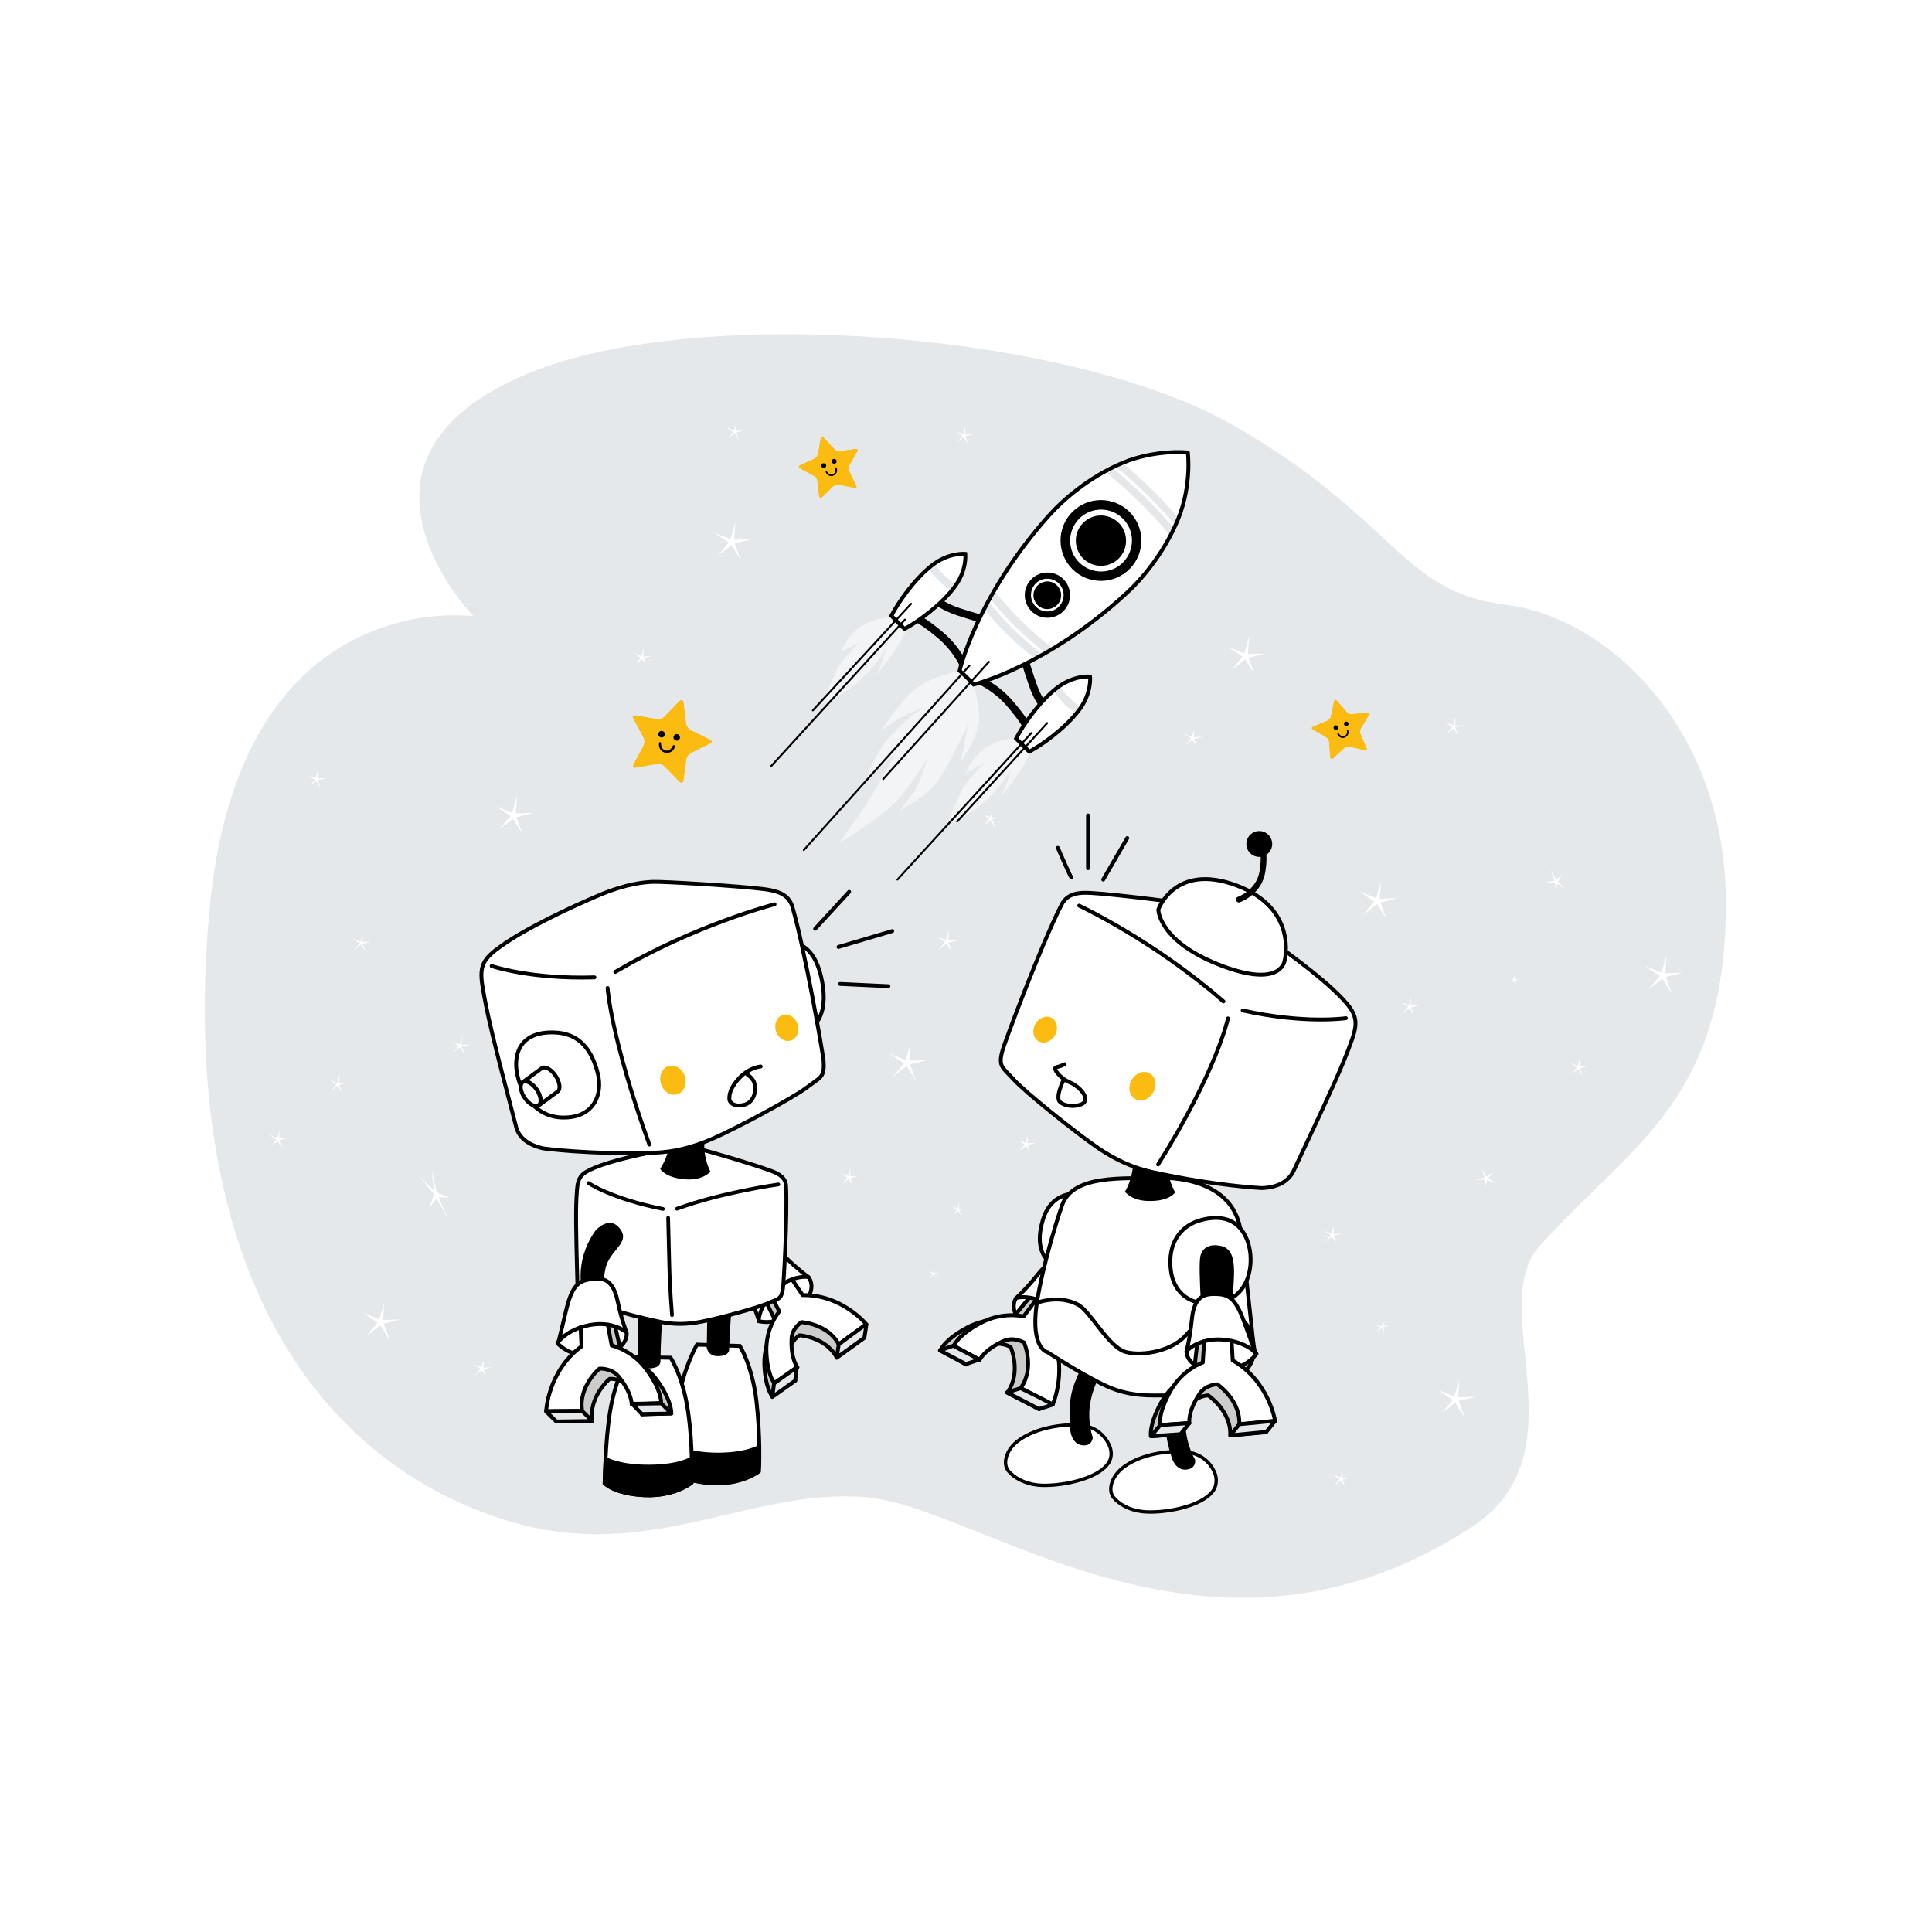 <svg width="1000" height="1000" viewBox="0 0 1000 1000" fill="none" xmlns="http://www.w3.org/2000/svg">
<rect width="1000" height="1000" fill="white"/>
<path d="M273.272 193.334C361.329 156.82 553.761 171.731 638.296 220.104C722.83 268.476 724.943 306.517 779.186 312.974C833.429 319.549 892.72 378.371 893.308 465.488C894.012 569.512 845.053 591.585 797.032 644.771C768.15 676.824 820.749 752.2 761.34 790.71C625.968 878.414 508.442 780.261 448.563 774.977C388.802 769.694 336.438 809.378 263.644 787.423C163.964 757.366 91.993 656.042 108.313 472.063C123.458 301.233 245.094 318.962 245.094 318.962C245.094 318.962 166.078 237.832 273.272 193.334Z" fill="#E5E8EB"/>
<path d="M644.049 338.217L646.515 329.528L645.928 338.569L654.968 338.217L646.162 340.447L649.333 348.901L644.519 341.269L637.357 346.905L643.11 339.86L635.596 334.812L644.049 338.217Z" fill="white"/>
<path d="M512.551 422.986L513.726 418.877L513.491 423.221L517.717 422.986L513.608 424.043L515.017 428.152L512.786 424.513L509.381 427.096L512.082 423.808L508.56 421.46L512.551 422.986Z" fill="white"/>
<path d="M265.054 420.756L267.637 412.067L266.932 420.99L275.973 420.756L267.285 422.986L270.337 431.44L265.523 423.808L258.361 429.326L264.232 422.399L256.718 417.351L265.054 420.756Z" fill="white"/>
<path d="M468.758 548.731L471.341 540.043L470.636 548.966L479.677 548.731L470.989 550.962L474.041 559.415L469.228 551.784L462.066 557.302L467.936 550.375L460.422 545.326L468.758 548.731Z" fill="white"/>
<path d="M378.117 279.043L380.583 270.354L379.996 279.395L389.037 279.043L380.231 281.274L383.401 289.844L378.587 282.213L371.425 287.731L377.178 280.804L369.664 275.755L378.117 279.043Z" fill="white"/>
<path d="M712.264 464.901L714.729 456.212L714.142 465.253L723.183 464.901L714.495 467.131L717.547 475.585L712.733 467.953L705.571 473.589L711.324 466.662L703.928 461.613L712.264 464.901Z" fill="white"/>
<path d="M431.891 232.549C432.478 233.253 433.77 233.723 434.709 233.605L442.81 232.431C443.749 232.314 444.102 232.901 443.632 233.723L439.64 240.885C439.17 241.707 439.17 243.116 439.523 243.937L443.162 251.334C443.632 252.156 443.162 252.743 442.223 252.508L434.239 250.865C433.3 250.63 432.008 251.099 431.304 251.686L425.434 257.322C424.729 258.027 424.142 257.792 424.025 256.852L423.085 248.751C422.968 247.812 422.264 246.638 421.324 246.286L414.162 242.411C413.34 241.942 413.34 241.237 414.162 240.885L421.559 237.48C422.381 237.128 423.203 235.954 423.438 235.132L424.846 227.031C424.964 226.091 425.668 225.857 426.255 226.561L431.891 232.549Z" fill="url(#paint0_radial_51_3383)"/>
<path d="M431.891 232.549C432.478 233.253 433.77 233.723 434.709 233.605L442.81 232.431C443.749 232.314 444.102 232.901 443.632 233.723L439.64 240.885C439.17 241.707 439.17 243.116 439.523 243.937L443.162 251.334C443.632 252.156 443.162 252.743 442.223 252.508L434.239 250.865C433.3 250.63 432.008 251.099 431.304 251.686L425.434 257.322C424.729 258.027 424.142 257.792 424.025 256.852L423.085 248.751C422.968 247.812 422.264 246.638 421.324 246.286L414.162 242.411C413.34 241.942 413.34 241.237 414.162 240.885L421.559 237.48C422.381 237.128 423.203 235.954 423.438 235.132L424.846 227.031C424.964 226.091 425.668 225.857 426.255 226.561L431.891 232.549Z" fill="#FBBB10"/>
<path d="M427.548 243.938C427.783 243.821 428.018 243.938 428.135 244.173C428.37 244.642 429.544 246.051 431.07 245.464C432.597 244.877 432.479 242.999 432.244 242.529C432.127 242.294 432.244 242.059 432.479 241.942C432.714 241.825 432.949 241.942 433.066 242.177C433.771 243.938 432.831 245.582 431.423 246.169C430.014 246.756 428.135 246.169 427.431 244.525C427.313 244.173 427.313 243.938 427.548 243.938Z" fill="black"/>
<path d="M427.547 240.533C427.781 241.12 427.547 241.942 426.842 242.177C426.255 242.411 425.433 242.177 425.198 241.472C424.964 240.885 425.198 240.063 425.903 239.828C426.49 239.594 427.194 239.946 427.547 240.533Z" fill="black"/>
<path d="M432.948 238.302C433.183 238.889 432.948 239.711 432.243 239.946C431.656 240.18 430.835 239.946 430.6 239.241C430.365 238.654 430.6 237.832 431.304 237.597C432.009 237.363 432.713 237.715 432.948 238.302Z" fill="black"/>
<path d="M355.106 374.731C355.34 376.023 356.397 377.431 357.571 378.018L367.434 382.832C368.608 383.419 368.608 384.359 367.434 384.828L357.571 389.759C356.397 390.346 355.34 391.873 355.223 393.047L353.697 403.966C353.462 405.257 352.64 405.492 351.701 404.553L343.952 396.686C343.013 395.747 341.251 395.16 340.077 395.395L329.158 397.273C327.867 397.508 327.397 396.804 327.984 395.63L333.15 385.885C333.737 384.711 333.737 382.95 333.15 381.776L327.984 372.031C327.397 370.857 327.984 370.152 329.158 370.387L340.077 372.265C341.369 372.5 343.13 371.913 343.952 370.974L351.701 362.99C352.64 362.051 353.462 362.403 353.697 363.577L355.106 374.731Z" fill="url(#paint1_radial_51_3383)"/>
<path d="M355.106 374.731C355.34 376.023 356.397 377.431 357.571 378.018L367.434 382.832C368.608 383.419 368.608 384.359 367.434 384.828L357.571 389.759C356.397 390.346 355.34 391.873 355.223 393.047L353.697 403.966C353.462 405.257 352.64 405.492 351.701 404.553L343.952 396.686C343.013 395.747 341.251 395.16 340.077 395.395L329.158 397.273C327.867 397.508 327.397 396.804 327.984 395.63L333.15 385.885C333.737 384.711 333.737 382.95 333.15 381.776L327.984 372.031C327.397 370.857 327.984 370.152 329.158 370.387L340.077 372.265C341.369 372.5 343.13 371.913 343.952 370.974L351.701 362.99C352.64 362.051 353.462 362.403 353.697 363.577L355.106 374.731Z" fill="#FBBB10"/>
<path d="M341.72 384.124C342.073 384.241 342.19 384.476 342.19 384.828C342.073 385.533 342.425 387.998 344.538 388.468C346.652 388.937 347.943 386.824 348.178 386.12C348.295 385.767 348.53 385.65 348.882 385.65C349.235 385.767 349.352 386.002 349.352 386.354C348.882 388.82 346.534 389.994 344.421 389.642C342.308 389.172 340.664 387.176 341.133 384.711C341.133 384.241 341.368 384.006 341.72 384.124Z" fill="black"/>
<path d="M344.069 380.367C343.834 381.306 343.012 381.893 342.073 381.658C341.134 381.423 340.546 380.601 340.781 379.662C341.016 378.723 341.838 378.136 342.777 378.371C343.716 378.488 344.304 379.427 344.069 380.367Z" fill="black"/>
<path d="M351.936 382.01C351.701 382.949 350.879 383.536 349.94 383.302C349.001 383.067 348.414 382.245 348.648 381.306C348.883 380.366 349.705 379.779 350.644 380.014C351.584 380.249 352.053 381.071 351.936 382.01Z" fill="black"/>
<path d="M697.118 368.626C697.705 369.33 698.879 369.8 699.819 369.683L707.685 368.861C708.624 368.743 708.976 369.33 708.507 370.152L704.398 376.962C703.928 377.784 703.81 379.075 704.163 379.897L707.333 387.177C707.685 387.998 707.333 388.468 706.393 388.351L698.645 386.472C697.705 386.237 696.531 386.59 695.827 387.177L689.956 392.46C689.252 393.047 688.665 392.812 688.547 391.873L687.96 384.007C687.843 383.067 687.138 382.011 686.434 381.541L679.624 377.549C678.802 377.079 678.92 376.492 679.742 376.14L687.021 373.088C687.843 372.735 688.665 371.679 688.9 370.857L690.543 363.108C690.778 362.169 691.365 362.051 691.952 362.756L697.118 368.626Z" fill="url(#paint2_radial_51_3383)"/>
<path d="M697.118 368.626C697.705 369.33 698.879 369.8 699.819 369.683L707.685 368.861C708.624 368.743 708.976 369.33 708.507 370.152L704.398 376.962C703.928 377.784 703.81 379.075 704.163 379.897L707.333 387.177C707.685 387.998 707.333 388.468 706.393 388.351L698.645 386.472C697.705 386.237 696.531 386.59 695.827 387.177L689.956 392.46C689.252 393.047 688.665 392.812 688.547 391.873L687.96 384.007C687.843 383.067 687.138 382.011 686.434 381.541L679.624 377.549C678.802 377.079 678.92 376.492 679.742 376.14L687.021 373.088C687.843 372.735 688.665 371.679 688.9 370.857L690.543 363.108C690.778 362.169 691.365 362.051 691.952 362.756L697.118 368.626Z" fill="#FBBB10"/>
<path d="M692.539 379.428C692.774 379.31 693.008 379.428 693.008 379.663C693.243 380.132 694.3 381.541 695.826 380.954C697.352 380.367 697.352 378.606 697.118 378.136C697 377.901 697.118 377.667 697.352 377.667C697.587 377.549 697.822 377.667 697.822 377.901C698.409 379.663 697.47 381.189 696.061 381.776C694.652 382.363 692.891 381.659 692.187 380.015C692.187 379.78 692.304 379.545 692.539 379.428Z" fill="black"/>
<path d="M692.539 376.258C692.774 376.845 692.421 377.549 691.834 377.784C691.247 378.019 690.543 377.667 690.308 377.08C690.073 376.493 690.425 375.788 691.012 375.553C691.599 375.201 692.304 375.553 692.539 376.258Z" fill="black"/>
<path d="M697.94 374.261C698.175 374.848 697.823 375.553 697.236 375.788C696.649 376.023 695.944 375.67 695.709 375.083C695.474 374.496 695.827 373.792 696.414 373.557C697.001 373.322 697.705 373.674 697.94 374.261Z" fill="black"/>
<path d="M332.094 339.626L333.269 335.517L332.916 339.861L337.26 339.626L333.151 340.683L334.56 344.792L332.329 341.152L328.924 343.735L331.625 340.448L328.103 338.1L332.094 339.626Z" fill="white"/>
<path d="M498.58 224.8L499.754 220.691L499.519 224.918L503.863 224.8L499.636 225.857L501.163 229.849L498.815 226.209L495.41 228.91L498.228 225.622L494.588 223.157L498.58 224.8Z" fill="white"/>
<path d="M237.932 540.63L239.106 536.521L238.872 540.747L243.216 540.63L238.989 541.686L240.515 545.678L238.167 542.039L234.762 544.739L237.58 541.452L233.94 538.986L237.932 540.63Z" fill="white"/>
<path d="M530.867 591.585L532.041 587.476L531.806 591.702L536.033 591.585L531.924 592.642L533.332 596.751L531.102 593.111L527.697 595.694L530.397 592.407L526.875 589.941L530.867 591.585Z" fill="white"/>
<path d="M439.053 608.727L440.228 604.618L439.993 608.844L444.337 608.727L440.11 609.784L441.636 613.893L439.288 610.253L435.883 612.836L438.701 609.549L435.062 607.083L439.053 608.727Z" fill="white"/>
<path d="M616.927 381.423L618.101 377.314L617.867 381.541L622.211 381.423L617.984 382.48L619.51 386.589L617.162 382.95L613.757 385.533L616.575 382.245L612.936 379.78L616.927 381.423Z" fill="white"/>
<path d="M752.182 375.435L753.356 371.326L753.122 375.67L757.348 375.435L753.239 376.492L754.648 380.601L752.417 376.962L749.012 379.545L751.713 376.257L748.19 373.909L752.182 375.435Z" fill="white"/>
<path d="M379.997 222.804L381.171 218.695L380.936 223.039L385.163 222.804L381.053 223.861L382.462 227.97L380.232 224.33L376.827 226.913L379.527 223.626L376.005 221.278L379.997 222.804Z" fill="white"/>
<path d="M563.977 631.973C563.977 631.973 561.394 621.641 553.411 625.164C544.253 629.156 553.176 637.492 550.475 647.471C547.775 657.216 543.313 660.621 543.313 660.621C543.313 660.621 548.127 666.961 555.407 663.674C555.289 663.791 567.03 652.168 563.977 631.973Z" fill="black"/>
<path d="M525.82 672.01C525.82 672.01 531.338 667.079 536.739 660.151C542.257 653.224 547.071 650.289 553.646 654.633C560.22 658.977 562.216 662.03 558.812 676.589C555.407 691.147 555.172 692.791 555.172 692.791C555.172 692.791 544.488 697.018 532.629 688.212C520.771 679.289 525.82 672.01 525.82 672.01Z" fill="white" stroke="black" stroke-width="2" stroke-miterlimit="10" stroke-linecap="round" stroke-linejoin="round"/>
<path d="M532.512 672.009L522.885 683.75C522.885 683.75 512.2 680.932 500.577 687.155C488.953 693.378 486.723 698.896 486.723 698.896L500.107 706.293C500.107 706.293 502.338 701.009 512.553 696.43C517.836 694.082 523.119 697.252 523.119 697.252C523.119 697.252 528.872 710.402 521.358 720.851L537.913 729.422C537.913 729.422 546.484 710.285 536.504 691.147L544.957 677.997" fill="#CCCCCC"/>
<path d="M532.512 672.009L522.885 683.75C522.885 683.75 512.2 680.932 500.577 687.155C488.953 693.378 486.723 698.896 486.723 698.896L500.107 706.293C500.107 706.293 502.338 701.009 512.553 696.43C517.836 694.082 523.119 697.252 523.119 697.252C523.119 697.252 528.872 710.402 521.358 720.851L537.913 729.422C537.913 729.422 546.484 710.285 536.504 691.147L544.957 677.997" stroke="black" stroke-width="2" stroke-miterlimit="10" stroke-linecap="round" stroke-linejoin="round"/>
<path d="M536.385 672.597L529.81 681.402C529.81 681.402 519.126 678.584 507.503 684.807C495.879 691.03 493.648 696.548 493.648 696.548L507.033 703.945C507.033 703.945 509.264 698.661 519.478 694.082C524.762 691.734 530.045 694.904 530.045 694.904C530.045 694.904 535.798 708.054 528.284 718.503L544.839 727.074C544.839 727.074 553.41 707.937 543.43 688.799L548.361 679.993" fill="white"/>
<path d="M536.385 672.597L529.81 681.402C529.81 681.402 519.126 678.584 507.503 684.807C495.879 691.03 493.648 696.548 493.648 696.548L507.033 703.945C507.033 703.945 509.264 698.661 519.478 694.082C524.762 691.734 530.045 694.904 530.045 694.904C530.045 694.904 535.798 708.054 528.284 718.503L544.839 727.074C544.839 727.074 553.41 707.937 543.43 688.799L548.361 679.993" stroke="black" stroke-width="2" stroke-miterlimit="10" stroke-linecap="round" stroke-linejoin="round"/>
<path d="M526.055 671.775C526.055 671.775 534.978 669.309 544.84 677.058C554.82 684.69 555.524 692.673 555.524 692.673" stroke="black" stroke-width="2" stroke-miterlimit="10" stroke-linecap="round" stroke-linejoin="round"/>
<path d="M506.916 703.71L499.989 706.058L486.487 699.013L493.414 696.548L506.916 703.71Z" fill="#E5E8EB" stroke="black" stroke-width="2" stroke-miterlimit="10" stroke-linecap="round" stroke-linejoin="round"/>
<path d="M528.285 718.503L521.24 720.734L537.795 729.305C537.795 729.305 544.37 727.192 544.839 727.074C545.309 726.839 528.285 718.503 528.285 718.503Z" fill="#E5E8EB" stroke="black" stroke-width="2" stroke-miterlimit="10" stroke-linecap="round" stroke-linejoin="round"/>
<path d="M570.669 620.115C570.669 620.115 546.248 609.666 539.79 631.386C534.624 648.528 542.373 657.099 556.58 658.39C570.904 659.564 574.426 629.273 570.669 620.115Z" fill="white" stroke="black" stroke-width="2" stroke-miterlimit="10" stroke-linecap="round" stroke-linejoin="round"/>
<path d="M628.67 762.062C626.439 757.013 621.625 752.199 613.524 751.495C605.423 750.79 591.568 752.199 582.058 759.009C575.131 763.94 573.37 771.337 576.305 774.977C579.006 778.381 584.172 781.551 591.216 782.373C600.726 783.547 622.447 780.377 628.317 770.985C629.726 768.519 629.961 765.232 628.67 762.062Z" fill="white" stroke="black" stroke-width="1.742" stroke-miterlimit="10"/>
<path d="M615.99 721.321C615.99 721.321 613.054 730.714 613.759 739.872C614.581 749.03 618.573 755.487 618.573 755.487C618.573 755.487 619.512 760.066 614.111 760.653C608.71 761.24 606.714 755.135 606.714 755.135C606.714 755.135 603.309 745.625 603.075 736.819C602.84 728.013 607.184 714.629 607.184 714.629L615.99 721.321Z" fill="black"/>
<path d="M574.191 748.091C571.843 743.042 567.029 738.228 558.928 737.641C550.827 737.054 536.973 738.581 527.462 745.39C520.535 750.321 518.892 757.718 521.944 761.358C524.645 764.645 529.928 767.815 536.973 768.637C546.6 769.694 568.203 766.289 573.956 756.896C575.365 754.548 575.6 751.261 574.191 748.091Z" fill="white" stroke="black" stroke-width="1.742" stroke-miterlimit="10"/>
<path d="M570.081 710.168C570.081 710.168 565.15 718.738 564.094 727.779C562.919 736.819 565.62 743.981 565.62 743.981C565.62 743.981 565.502 748.678 560.219 748.091C554.936 747.504 554.114 741.163 554.114 741.163C554.114 741.163 552.822 731.184 554.349 722.495C555.875 713.807 563.037 701.597 563.037 701.597L570.081 710.168Z" fill="black"/>
<path d="M649.216 698.191C649.216 698.191 650.273 711.106 634.07 715.216C617.868 719.442 612.232 722.26 604.014 722.26C595.795 722.26 585.228 723.082 573.018 717.564C560.807 712.046 542.257 699.953 542.257 699.953C542.257 699.953 534.625 698.661 536.034 679.876C537.208 664.495 546.248 633.382 549.888 623.402C555.759 607.669 582.41 610.252 597.674 609.665C612.937 609.078 639.119 612.953 642.289 637.961C646.868 675.649 648.159 691.851 649.216 698.191Z" fill="white" stroke="black" stroke-width="2" stroke-miterlimit="10"/>
<path d="M535.564 674.71C535.564 674.71 547.54 669.661 557.99 675.297C564.564 678.819 573.84 697.605 582.88 699.835C591.921 702.066 606.949 699.131 613.993 690.912C621.038 682.694 631.37 679.524 637.358 680.228C643.346 680.933 647.455 688.916 647.455 688.916" stroke="black" stroke-width="2" stroke-miterlimit="10"/>
<path d="M621.624 631.504C611.527 634.204 604.247 642.892 606.008 657.451C607.3 668.605 615.753 676.706 630.312 674.358C644.284 672.127 648.041 659.447 647.219 649.467C646.397 639.487 640.174 626.455 621.624 631.504Z" fill="white" stroke="black" stroke-width="2" stroke-miterlimit="10" stroke-linecap="round" stroke-linejoin="round"/>
<path d="M621.271 650.406C621.271 650.406 622.211 642.775 631.956 644.888C641.7 647.001 638.061 662.382 638.178 672.831C638.296 683.281 638.883 692.556 638.883 692.556C638.883 692.556 629.607 695.491 622.798 691.147C622.798 691.03 619.98 657.333 621.271 650.406Z" fill="black"/>
<path d="M614.11 699.483C614.11 699.483 615.989 692.321 616.81 683.633C617.632 674.945 620.098 669.779 628.082 669.779C636.065 669.779 639.353 671.305 644.402 685.394C649.45 699.483 650.155 701.01 650.155 701.01C650.155 701.01 643.58 710.402 628.786 709.346C613.758 708.406 614.11 699.483 614.11 699.483Z" fill="white" stroke="black" stroke-width="2" stroke-miterlimit="10" stroke-linecap="round" stroke-linejoin="round"/>
<path d="M619.628 695.961L617.867 710.989C617.867 710.989 607.3 714.511 600.96 726.017C594.62 737.523 595.676 743.394 595.676 743.394L610.94 742.337C610.94 742.337 609.883 736.701 616.105 727.309C619.276 722.378 625.381 722.26 625.381 722.26C625.381 722.26 637.356 730.244 636.769 743.042L655.32 741.28C655.32 741.28 652.15 720.616 633.365 709.932L633.247 694.317" fill="#CCCCCC"/>
<path d="M619.628 695.961L617.867 710.989C617.867 710.989 607.3 714.511 600.96 726.017C594.62 737.523 595.676 743.394 595.676 743.394L610.94 742.337C610.94 742.337 609.883 736.701 616.105 727.309C619.276 722.378 625.381 722.26 625.381 722.26C625.381 722.26 637.356 730.244 636.769 743.042L655.32 741.28C655.32 741.28 652.15 720.616 633.365 709.932L633.247 694.317" stroke="black" stroke-width="2" stroke-miterlimit="10" stroke-linecap="round" stroke-linejoin="round"/>
<path d="M623.267 694.2L622.563 705.236C622.563 705.236 611.996 708.759 605.656 720.265C599.316 731.771 600.373 737.641 600.373 737.641L615.636 736.584C615.636 736.584 614.579 730.949 620.802 721.556C623.972 716.625 630.077 716.508 630.077 716.508C630.077 716.508 642.053 724.491 641.466 737.289L660.016 735.528C660.016 735.528 656.846 714.864 638.061 704.18L637.474 694.083" fill="white"/>
<path d="M623.267 694.2L622.563 705.236C622.563 705.236 611.996 708.759 605.656 720.265C599.316 731.771 600.373 737.641 600.373 737.641L615.636 736.584C615.636 736.584 614.579 730.949 620.802 721.556C623.972 716.625 630.077 716.508 630.077 716.508C630.077 716.508 642.053 724.491 641.466 737.289L660.016 735.528C660.016 735.528 656.846 714.864 638.061 704.18L637.474 694.083" stroke="black" stroke-width="2" stroke-miterlimit="10" stroke-linecap="round" stroke-linejoin="round"/>
<path d="M614.228 699.248C614.228 699.248 620.333 692.439 632.896 693.378C645.458 694.435 650.389 700.775 650.389 700.775" stroke="black" stroke-width="2" stroke-miterlimit="10" stroke-linecap="round" stroke-linejoin="round"/>
<path d="M636.887 742.924L641.466 737.171L660.016 735.41L655.437 741.163L636.887 742.924Z" fill="#E5E8EB" stroke="black" stroke-width="2" stroke-miterlimit="10" stroke-linecap="round" stroke-linejoin="round"/>
<path d="M615.636 736.584L611.057 742.337L595.794 743.394L600.49 737.641L615.636 736.584Z" fill="#E5E8EB" stroke="black" stroke-width="2" stroke-miterlimit="10" stroke-linecap="round" stroke-linejoin="round"/>
<path d="M608.24 617.18C608.24 617.18 605.657 621.524 595.678 621.641C585.698 621.876 582.293 616.827 582.293 616.827C582.293 616.827 586.52 610.018 586.402 601.799C586.402 593.58 583.35 585.597 583.35 585.597L607.653 587.24C607.653 587.24 605.892 594.402 604.601 601.564C603.427 608.726 608.24 617.18 608.24 617.18Z" fill="black"/>
<path d="M653.09 614.949C653.09 614.949 629.491 613.892 596.264 606.613C586.989 604.617 577.596 600.508 568.321 594.168C556.815 586.301 530.633 565.285 524.762 558.828C518.892 552.37 516.544 552.135 518.892 543.682C520.184 539.103 538.617 489.674 549.301 468.54C552.471 462.2 558.576 461.848 564.681 462.2C578.066 462.905 618.102 468.071 622.681 469.01C627.26 469.949 636.301 472.65 648.511 480.633C662.366 489.791 682.912 504.702 693.948 515.973C701.815 524.192 703.341 528.067 699.819 538.046C695.123 551.314 689.252 564.228 669.41 606.378C667.179 610.605 662.6 614.597 653.09 614.949Z" fill="white" stroke="black" stroke-width="2" stroke-miterlimit="10"/>
<path d="M664.949 497.07C664.949 497.07 671.994 470.301 640.059 458.326C608.124 446.35 599.553 470.771 599.553 470.771C599.553 470.771 599.553 487.795 633.366 500.24C663.658 511.394 664.949 497.07 664.949 497.07Z" fill="white" stroke="black" stroke-width="2" stroke-miterlimit="10"/>
<path d="M641.232 465.605C641.232 465.605 651.799 461.965 653.443 451.046C655.204 440.127 652.504 437.31 652.504 437.31" stroke="black" stroke-width="3" stroke-miterlimit="10" stroke-linecap="round" stroke-linejoin="round"/>
<path d="M696.649 527.01C696.649 527.01 675.632 530.18 643.228 523.018" stroke="black" stroke-width="2" stroke-miterlimit="10" stroke-linecap="round" stroke-linejoin="round"/>
<path d="M558.576 468.775C558.576 468.775 597.086 486.738 633.248 518.321" stroke="black" stroke-width="2" stroke-miterlimit="10" stroke-linecap="round" stroke-linejoin="round"/>
<path d="M635.596 527.127C635.596 527.127 629.961 554.014 599.435 602.738" stroke="black" stroke-width="2" stroke-miterlimit="10" stroke-linecap="round" stroke-linejoin="round"/>
<path d="M651.799 443.532C655.495 443.532 658.491 440.536 658.491 436.84C658.491 433.144 655.495 430.147 651.799 430.147C648.103 430.147 645.106 433.144 645.106 436.84C645.106 440.536 648.103 443.532 651.799 443.532Z" fill="black"/>
<path d="M597.001 565.283C599.014 561.579 598.104 557.197 594.971 555.494C591.837 553.792 587.665 555.414 585.653 559.117C583.641 562.821 584.55 567.203 587.684 568.906C590.818 570.609 594.989 568.987 597.001 565.283Z" fill="#FBBB10"/>
<path d="M546.132 535.734C547.958 532.372 547.129 528.392 544.28 526.845C541.431 525.297 537.641 526.767 535.815 530.129C533.988 533.491 534.817 537.471 537.666 539.018C540.515 540.566 544.305 539.096 546.132 535.734Z" fill="#FBBB10"/>
<path d="M551.062 550.843C551.062 550.843 548.714 552.017 546.718 552.37C544.722 552.722 548.244 557.888 553.762 560.236C559.28 562.584 565.033 569.394 559.633 571.625C555.758 573.151 551.062 572.446 548.714 570.45C546.013 568.102 550.24 559.532 550.24 559.532" stroke="black" stroke-width="2" stroke-miterlimit="10" stroke-linecap="round" stroke-linejoin="round"/>
<path d="M547.54 438.835C547.54 438.835 554.585 455.273 554.585 454.099" stroke="black" stroke-width="2" stroke-miterlimit="10" stroke-linecap="round" stroke-linejoin="round"/>
<path d="M563.155 422.046V449.403" stroke="black" stroke-width="2" stroke-miterlimit="10" stroke-linecap="round" stroke-linejoin="round"/>
<path d="M583.467 433.787L571.021 455.273" stroke="black" stroke-width="2" stroke-miterlimit="10" stroke-linecap="round" stroke-linejoin="round"/>
<path d="M360.742 695.961L382.932 696.666C382.932 696.666 389.272 706.528 391.503 724.961C392.56 734.119 392.912 742.573 393.03 749.03C393.147 756.662 392.795 761.593 392.795 761.593C392.795 761.593 383.989 768.637 368.374 767.698C352.758 766.759 347.827 761.123 347.827 761.123C347.827 761.123 348.062 755.84 348.532 748.561C349.119 741.164 349.94 731.771 351.232 724.022C353.815 708.055 360.742 695.961 360.742 695.961Z" fill="white" stroke="black" stroke-width="2" stroke-miterlimit="10"/>
<path d="M366.026 665.905C366.026 665.905 366.261 672.245 366.026 684.338C365.908 695.727 365.791 697.488 365.791 697.488C365.791 697.488 366.261 701.949 371.544 701.949C378.002 701.949 377.414 698.192 377.414 698.192C377.414 698.192 377.767 686.686 378.706 677.293C379.645 667.901 379.763 666.022 379.763 666.022L366.026 665.905Z" fill="black"/>
<path d="M392.912 748.913C393.03 756.544 392.677 761.475 392.677 761.475C392.677 761.475 383.872 768.52 368.256 767.58C352.641 766.641 347.71 761.006 347.71 761.006C347.71 761.006 347.945 755.722 348.414 748.443C348.414 748.443 355.342 752.67 370.839 752.904C386.337 753.022 392.912 748.913 392.912 748.913Z" fill="black" stroke="black" stroke-width="2" stroke-miterlimit="10"/>
<path d="M324.932 702.419L347.122 702.771C347.122 702.771 353.58 712.516 356.162 730.832C357.454 739.99 357.924 748.443 358.041 754.901C358.276 762.532 357.924 767.463 357.924 767.463C357.924 767.463 349.235 774.625 333.62 773.921C318.005 773.216 312.956 767.698 312.956 767.698C312.956 767.698 313.073 762.415 313.426 755.135C313.778 747.739 314.482 738.346 315.774 730.597C318.239 714.747 324.932 702.419 324.932 702.419Z" fill="white" stroke="black" stroke-width="2" stroke-miterlimit="10"/>
<path d="M329.745 672.362C329.745 672.362 330.097 678.702 330.097 690.795C330.097 702.184 330.097 703.945 330.097 703.945C330.097 703.945 330.684 708.407 335.968 708.289C342.425 708.172 341.838 704.415 341.838 704.415C341.838 704.415 341.956 692.909 342.777 683.516C343.599 674.123 343.717 672.245 343.717 672.245L329.745 672.362Z" fill="black"/>
<path d="M358.041 754.9C358.276 762.532 357.924 767.463 357.924 767.463C357.924 767.463 349.235 774.625 333.62 773.921C318.005 773.216 312.956 767.698 312.956 767.698C312.956 767.698 313.073 762.415 313.426 755.135C313.426 755.135 320.47 759.244 335.968 759.127C351.584 759.127 358.041 754.9 358.041 754.9Z" fill="black" stroke="black" stroke-width="2" stroke-miterlimit="10"/>
<path d="M418.508 661.091C418.508 661.091 412.873 656.982 406.885 651.111C401.015 645.123 396.083 642.893 390.33 647.706C384.577 652.52 383.051 655.573 387.747 668.957C392.444 682.342 392.913 683.868 392.913 683.868C392.913 683.868 403.363 686.803 413.695 677.176C424.144 667.431 418.508 661.091 418.508 661.091Z" fill="white" stroke="black" stroke-width="2" stroke-miterlimit="10" stroke-linecap="round" stroke-linejoin="round"/>
<path d="M396.787 674.358L402.306 685.629C402.306 685.629 395.378 693.495 395.613 705.941C395.965 718.386 399.723 722.73 399.723 722.73L411.698 714.511C411.698 714.511 408.176 710.402 408.646 699.718C408.88 694.2 413.812 691.147 413.812 691.147C413.812 691.147 427.431 691.969 433.067 702.653L447.391 692.321C447.391 692.321 434.828 676.823 414.399 677.175L406.885 664.378" fill="#CCCCCC"/>
<path d="M396.787 674.358L402.306 685.629C402.306 685.629 395.378 693.495 395.613 705.941C395.965 718.386 399.723 722.73 399.723 722.73L411.698 714.511C411.698 714.511 408.176 710.402 408.646 699.718C408.88 694.2 413.812 691.147 413.812 691.147C413.812 691.147 427.431 691.969 433.067 702.653L447.391 692.321C447.391 692.321 434.828 676.823 414.399 677.175L406.885 664.378" stroke="black" stroke-width="2" stroke-miterlimit="10" stroke-linecap="round" stroke-linejoin="round"/>
<path d="M399.253 670.953L403.362 678.82C403.362 678.82 396.435 686.686 396.67 699.131C397.022 711.577 400.779 715.921 400.779 715.921L412.755 707.702C412.755 707.702 409.233 703.593 409.702 692.909C409.937 687.39 414.868 684.338 414.868 684.338C414.868 684.338 428.488 685.16 434.123 695.844L448.447 685.512C448.447 685.512 435.884 670.014 415.455 670.366L410.054 662.382" fill="white"/>
<path d="M399.253 670.953L403.362 678.82C403.362 678.82 396.435 686.686 396.67 699.131C397.022 711.577 400.779 715.921 400.779 715.921L412.755 707.702C412.755 707.702 409.233 703.593 409.702 692.909C409.937 687.39 414.868 684.338 414.868 684.338C414.868 684.338 428.488 685.16 434.123 695.844L448.447 685.512C448.447 685.512 435.884 670.014 415.455 670.366L410.054 662.382" stroke="black" stroke-width="2" stroke-miterlimit="10" stroke-linecap="round" stroke-linejoin="round"/>
<path d="M418.39 660.973C418.39 660.973 409.702 659.564 401.131 667.9C392.56 676.236 392.678 683.868 392.678 683.868" stroke="black" stroke-width="2" stroke-miterlimit="10" stroke-linecap="round" stroke-linejoin="round"/>
<path d="M412.402 707.702L411.58 714.629L399.722 723.082L400.661 716.038L412.402 707.702Z" fill="#E5E8EB" stroke="black" stroke-width="2" stroke-miterlimit="10" stroke-linecap="round" stroke-linejoin="round"/>
<path d="M434.123 695.843L433.066 702.77L447.39 692.439C447.39 692.439 448.447 685.981 448.447 685.511C448.564 685.042 434.123 695.843 434.123 695.843Z" fill="#E5E8EB" stroke="black" stroke-width="2" stroke-miterlimit="10" stroke-linecap="round" stroke-linejoin="round"/>
<path d="M378.354 627.277C378.354 627.277 379.645 617.297 387.629 619.763C396.67 622.581 389.155 631.386 392.795 640.544C396.317 649.467 401.014 652.168 401.014 652.168C401.014 652.168 397.139 658.625 389.977 656.277C389.86 656.394 377.532 646.767 378.354 627.277Z" fill="black"/>
<path d="M306.264 674.358C306.264 674.358 320.705 679.876 342.426 684.337C348.531 685.512 355.223 685.629 362.385 684.22C371.308 682.576 392.559 676.823 397.725 674.475C402.891 672.127 404.418 672.714 405.24 666.961C405.709 663.908 407.588 629.39 406.883 614.01C406.649 609.431 403.126 607.552 399.369 606.143C391.151 602.973 365.908 595.576 362.855 594.989C359.802 594.402 353.697 593.58 344.422 595.107C333.738 596.985 317.418 600.39 307.908 604.382C301.098 607.2 299.102 609.078 298.632 616.006C297.928 625.163 298.045 634.439 298.867 664.848C298.985 668.018 300.628 671.657 306.264 674.358Z" fill="white" stroke="black" stroke-width="2" stroke-miterlimit="10"/>
<path d="M402.892 613.07C402.892 613.07 373.774 617.062 350.41 625.633" stroke="black" stroke-width="1.926" stroke-miterlimit="10" stroke-linecap="round" stroke-linejoin="round"/>
<path d="M345.831 630.33C345.831 630.33 346.066 638.548 346.418 654.516C346.653 665.904 347.827 680.698 347.827 680.698" stroke="black" stroke-width="1.926" stroke-miterlimit="10" stroke-linecap="round" stroke-linejoin="round"/>
<path d="M304.621 612.366C304.621 612.366 316.479 620.467 343.131 625.751" stroke="black" stroke-width="1.926" stroke-miterlimit="10" stroke-linecap="round" stroke-linejoin="round"/>
<path d="M308.142 637.022C308.142 637.022 315.069 628.921 320.587 635.613C327.045 643.245 315.304 646.767 313.308 656.982C311.312 666.844 313.895 672.01 313.895 672.01C313.895 672.01 306.733 675.532 301.684 669.31C301.684 669.427 296.401 653.812 308.142 637.022Z" fill="black"/>
<path d="M324.344 689.856C324.344 689.856 321.644 682.929 319.883 674.358C318.122 665.787 315.069 660.973 307.203 661.913C299.336 662.852 296.166 664.73 292.761 679.289C289.357 693.848 288.77 695.491 288.77 695.491C288.77 695.491 296.401 704.062 310.96 701.479C325.636 698.661 324.344 689.856 324.344 689.856Z" fill="white" stroke="black" stroke-width="2" stroke-miterlimit="10" stroke-linecap="round" stroke-linejoin="round"/>
<path d="M318.475 686.921L321.879 701.714C321.879 701.714 332.681 703.945 340.313 714.747C347.944 725.431 347.474 731.536 347.474 731.536L332.211 732.123C332.211 732.123 332.564 726.488 325.402 717.682C321.645 713.22 315.539 713.69 315.539 713.69C315.539 713.69 304.503 722.965 306.616 735.528L287.948 735.763C287.948 735.763 288.888 714.864 306.264 702.184L304.62 686.686" fill="#CCCCCC"/>
<path d="M318.475 686.921L321.879 701.714C321.879 701.714 332.681 703.945 340.313 714.747C347.944 725.431 347.474 731.536 347.474 731.536L332.211 732.123C332.211 732.123 332.564 726.488 325.402 717.682C321.645 713.22 315.539 713.69 315.539 713.69C315.539 713.69 304.503 722.965 306.616 735.528L287.948 735.763C287.948 735.763 288.888 714.864 306.264 702.184L304.62 686.686" stroke="black" stroke-width="2" stroke-miterlimit="10" stroke-linecap="round" stroke-linejoin="round"/>
<path d="M314.599 685.629L316.595 696.431C316.595 696.431 327.397 698.661 335.028 709.463C342.66 720.147 342.19 726.252 342.19 726.252L326.927 726.839C326.927 726.839 327.279 721.204 320.117 712.398C316.36 707.937 310.255 708.406 310.255 708.406C310.255 708.406 299.219 717.681 301.332 730.244L282.664 730.479C282.664 730.479 283.603 709.58 300.98 696.9L300.51 686.803" fill="white"/>
<path d="M314.599 685.629L316.595 696.431C316.595 696.431 327.397 698.661 335.028 709.463C342.66 720.147 342.19 726.252 342.19 726.252L326.927 726.839C326.927 726.839 327.279 721.204 320.117 712.398C316.36 707.937 310.255 708.406 310.255 708.406C310.255 708.406 299.219 717.681 301.332 730.244L282.664 730.479C282.664 730.479 283.603 709.58 300.98 696.9L300.51 686.803" stroke="black" stroke-width="2" stroke-miterlimit="10" stroke-linecap="round" stroke-linejoin="round"/>
<path d="M324.227 689.621C324.227 689.621 317.418 683.516 305.09 685.864C292.762 688.329 288.535 695.139 288.535 695.139" stroke="black" stroke-width="2" stroke-miterlimit="10" stroke-linecap="round" stroke-linejoin="round"/>
<path d="M327.162 726.605L332.211 731.888L347.474 731.654L342.308 726.37L327.162 726.605Z" fill="#E5E8EB" stroke="black" stroke-width="2" stroke-miterlimit="10" stroke-linecap="round" stroke-linejoin="round"/>
<path d="M301.332 730.362L306.616 735.528L287.948 735.762C287.948 735.762 283.017 730.949 282.664 730.596C282.429 730.244 301.332 730.362 301.332 730.362Z" fill="#E5E8EB" stroke="black" stroke-width="2" stroke-miterlimit="10" stroke-linecap="round" stroke-linejoin="round"/>
<path d="M399.252 490.261C399.252 490.261 418.977 478.873 425.082 505.877C431.422 533.937 412.049 535.698 412.049 535.698L399.252 490.261Z" fill="white" stroke="black" stroke-width="2" stroke-miterlimit="10" stroke-linecap="round" stroke-linejoin="round"/>
<path d="M341.722 604.969C341.722 604.969 344.07 609.431 354.05 610.37C364.029 611.309 367.669 606.378 367.669 606.378C367.669 606.378 363.912 599.334 364.616 591.115C365.203 582.896 368.726 575.147 368.726 575.147H344.422C344.422 575.147 345.714 582.427 346.418 589.706C347.122 596.985 341.722 604.969 341.722 604.969Z" fill="black"/>
<path d="M281.139 594.403C281.139 594.403 304.621 597.69 338.552 596.634C348.062 596.399 358.042 594.051 368.374 589.589C381.172 584.071 410.759 568.103 417.686 562.82C424.613 557.536 426.961 557.771 426.257 548.966C425.787 544.269 416.746 492.257 410.172 469.48C408.176 462.67 402.305 461.261 396.317 460.322C383.05 458.561 342.779 456.213 338.083 456.447C333.386 456.565 323.994 457.504 310.609 463.14C295.346 469.597 272.334 480.399 259.536 489.557C250.261 496.132 248.03 499.654 249.674 510.103C251.905 524.075 255.192 537.812 267.05 582.897C268.107 587.593 271.864 592.289 281.139 594.403Z" fill="white" stroke="black" stroke-width="2" stroke-miterlimit="10"/>
<path d="M400.897 468.071C400.897 468.071 359.803 478.638 318.476 503.059" stroke="black" stroke-width="2" stroke-miterlimit="10" stroke-linecap="round" stroke-linejoin="round"/>
<path d="M314.484 511.395C314.484 511.395 316.128 536.99 336.088 592.407" stroke="black" stroke-width="2" stroke-miterlimit="10" stroke-linecap="round" stroke-linejoin="round"/>
<path d="M254.487 500.006C254.487 500.006 274.564 506.933 307.673 505.876" stroke="black" stroke-width="2" stroke-miterlimit="10" stroke-linecap="round" stroke-linejoin="round"/>
<path d="M350.661 566.35C354.054 565.252 355.752 561.111 354.454 557.101C353.156 553.091 349.353 550.731 345.96 551.829C342.567 552.927 340.869 557.069 342.167 561.079C343.465 565.089 347.268 567.449 350.661 566.35Z" fill="#FBBB10"/>
<path d="M409.382 538.557C412.466 537.558 414.011 533.798 412.833 530.158C411.655 526.519 408.199 524.377 405.114 525.376C402.03 526.375 400.485 530.135 401.663 533.775C402.841 537.414 406.297 539.555 409.382 538.557Z" fill="#FBBB10"/>
<path d="M393.734 552.019C393.734 552.019 387.512 552.371 381.993 558.711C376.24 565.286 377.649 569.63 377.649 569.63C377.649 569.63 378.823 573.152 384.694 571.978C390.564 570.804 391.856 563.877 390.212 559.885C389.39 557.889 386.69 556.01 386.69 556.01" stroke="black" stroke-width="2" stroke-miterlimit="10" stroke-linecap="round" stroke-linejoin="round"/>
<path d="M287.244 534.407C297.693 534.877 305.677 540.63 309.434 555.658C312.135 566.577 307.321 578.67 291.353 578.435C277.264 578.201 270.102 566.577 267.871 556.832C265.523 546.97 268.106 533.585 287.244 534.407Z" fill="white" stroke="black" stroke-width="2" stroke-miterlimit="10" stroke-linecap="round" stroke-linejoin="round"/>
<path d="M288.536 565.051C290.297 563.876 289.827 560.237 287.597 556.832C285.366 553.427 282.078 551.666 280.317 552.957L270.572 560.119C272.333 558.945 275.621 560.706 277.852 563.994C280.082 567.399 280.552 571.038 278.791 572.212L288.536 565.051Z" fill="white" stroke="black" stroke-width="2" stroke-miterlimit="10" stroke-linecap="round" stroke-linejoin="round"/>
<path d="M278.745 572.132C280.462 570.966 280.022 567.325 277.763 563.999C275.504 560.674 272.281 558.923 270.565 560.089C268.848 561.255 269.288 564.896 271.547 568.222C273.806 571.547 277.029 573.298 278.745 572.132Z" fill="white" stroke="black" stroke-width="2" stroke-miterlimit="10" stroke-linecap="round" stroke-linejoin="round"/>
<path d="M439.524 461.613L421.913 480.751" stroke="black" stroke-width="2" stroke-miterlimit="10" stroke-linecap="round" stroke-linejoin="round"/>
<path d="M461.832 481.925L434.006 490.143" stroke="black" stroke-width="2" stroke-miterlimit="10" stroke-linecap="round" stroke-linejoin="round"/>
<path d="M434.828 509.281L459.836 510.455" stroke="black" stroke-width="2" stroke-miterlimit="10" stroke-linecap="round" stroke-linejoin="round"/>
<path opacity="0.5" d="M462.183 319.667C462.183 319.667 454.787 319.08 446.92 323.424C439.054 327.768 435.179 337.513 435.179 337.513L445.746 331.995C445.746 331.995 436.354 339.861 432.831 347.258C429.309 354.655 425.435 364.047 425.435 364.047C425.435 364.047 435.649 360.525 444.572 352.659C453.613 344.792 459.013 335.047 459.013 335.047C459.013 335.047 455.139 347.14 453.495 349.489C453.495 349.489 464.297 337.395 468.876 326.242L462.183 319.667Z" fill="white"/>
<path opacity="0.5" d="M526.759 382.363C526.759 382.363 519.362 381.775 511.496 386.12C503.629 390.464 499.755 400.209 499.755 400.209L510.321 394.69C510.321 394.69 500.929 402.557 497.407 409.954C493.884 417.35 490.01 426.743 490.01 426.743C490.01 426.743 500.224 423.221 509.147 415.354C518.188 407.488 523.589 397.743 523.589 397.743C523.589 397.743 519.714 409.836 518.07 412.184C518.07 412.184 528.872 400.091 533.451 388.937L526.759 382.363Z" fill="white"/>
<path opacity="0.5" d="M496.819 347.257C496.819 347.257 484.139 349.253 475.098 355.593C466.058 361.933 455.961 378.605 455.961 378.605C455.961 378.605 462.183 373.087 470.05 369.565C477.916 366.043 477.916 366.043 477.916 366.043C477.916 366.043 463.827 375.788 457.135 385.65C450.442 395.395 448.094 404.435 448.094 404.435L464.179 389.172C464.179 389.172 449.738 415.002 444.572 422.047C439.406 429.091 434.357 436.488 434.357 436.488C434.357 436.488 455.843 423.221 463.71 415.002C471.576 406.784 480.147 392.342 480.147 392.342C480.147 392.342 475.803 406.431 472.75 410.306C469.697 414.18 465.706 419.346 465.706 419.346C465.706 419.346 479.442 412.654 485.313 404.435C491.183 396.217 500.928 375.435 500.928 375.435L497.406 394.221C497.406 394.221 507.973 379.78 506.799 369.565C505.625 359.35 503.981 354.302 503.981 354.302L496.819 347.257Z" fill="white"/>
<path d="M484.726 310.861C484.726 310.861 488.131 314.031 496.349 316.731C504.568 319.432 509.382 320.606 509.382 320.606L498.932 344.557C498.932 344.557 495.41 336.104 486.839 328.824C478.268 321.545 473.807 319.666 473.807 319.666C473.807 319.666 480.499 315.909 484.726 310.861Z" stroke="black" stroke-width="4" stroke-miterlimit="10" stroke-linecap="round" stroke-linejoin="round"/>
<path d="M540.377 365.456C540.377 365.456 537.09 362.051 534.39 353.95C531.572 345.849 530.28 341.035 530.28 341.035L506.446 351.954C506.446 351.954 514.9 355.242 522.414 363.812C529.811 372.266 531.807 376.727 531.807 376.727C531.807 376.727 535.329 369.8 540.377 365.456Z" stroke="black" stroke-width="4" stroke-miterlimit="10" stroke-linecap="round" stroke-linejoin="round"/>
<path d="M564.211 350.31C564.211 350.427 564.211 350.545 564.211 350.662C564.211 352.189 563.977 353.832 563.624 355.476C563.037 358.529 561.863 361.464 560.337 364.282C559.985 364.869 559.75 365.338 559.398 365.925C555.171 363.225 551.531 359.585 548.713 355.476C549.066 355.241 549.535 355.006 549.888 354.772C554.701 351.836 559.515 350.31 564.211 350.31ZM512.552 309.921C516.661 315.087 521.122 320.019 525.819 324.598C530.515 329.176 535.564 333.521 540.612 337.513C540.143 337.747 539.673 338.1 539.086 338.334C528.871 330.585 519.479 321.31 511.612 311.33C511.965 310.978 512.199 310.391 512.552 309.921ZM608.122 271.646C607.887 272.116 607.653 272.585 607.418 273.173C597.908 262.019 587.106 251.452 575.717 242.059C576.187 241.824 576.657 241.59 577.126 241.355C588.28 250.278 598.964 260.727 608.122 271.646ZM596.029 235.249C600.608 234.428 605.187 233.958 609.531 233.958C611.175 233.958 613.171 234.075 614.815 234.193C615.989 245.347 614.228 256.618 609.766 267.889C601.078 257.792 591.333 248.164 581.118 239.711C585.932 237.715 590.981 236.189 596.029 235.249ZM549.888 260.14C556.58 253.917 563.859 248.517 571.726 244.173C571.843 244.173 571.843 244.055 571.96 244.055C584.053 253.8 595.559 265.071 605.539 277.047C605.304 277.517 605.07 277.986 604.835 278.456C600.491 286.322 595.325 293.602 589.454 300.059C582.997 307.338 575.365 313.444 568.673 318.375C561.511 323.776 553.527 329.646 544.604 335.164C533.568 326.828 523.353 316.731 514.782 305.93C519.596 297.828 525.114 289.61 531.572 281.156C536.62 274.464 542.726 266.832 549.888 260.14ZM485.548 290.784C488.365 289.14 491.301 287.966 494.353 287.262C495.997 286.909 497.641 286.675 499.167 286.675C499.284 286.675 499.402 286.675 499.519 286.675C499.519 291.371 498.11 296.185 495.41 301.116C495.175 301.585 494.94 301.938 494.588 302.29C490.361 299.589 486.722 295.95 484.021 291.841C484.491 291.488 485.078 291.136 485.548 290.784ZM481.79 316.144C477.799 319.197 473.22 322.602 467.936 325.419L461.361 318.962C463.827 314.383 466.762 309.687 470.519 304.755C472.398 302.29 474.746 299.355 477.446 296.889C478.503 295.95 479.56 295.011 480.616 294.189C482.143 296.537 483.904 298.65 485.9 300.646C487.896 302.525 490.009 304.286 492.24 305.695C491.418 306.869 490.479 308.043 489.539 309.1C487.074 311.8 484.256 314.148 481.79 316.144ZM509.382 352.306C508.56 352.541 507.62 352.893 506.799 353.128C505.859 353.48 504.92 353.832 503.981 354.067C503.981 354.067 503.981 354.067 503.863 353.95C503.394 353.48 502.924 353.01 502.454 352.541C501.867 351.954 501.28 351.367 500.693 350.78L500.106 350.193C499.284 349.488 498.463 348.666 497.641 347.844C497.523 347.727 497.406 347.61 497.171 347.492C497.054 347.375 496.936 347.257 496.701 347.14C496.819 346.67 496.936 346.083 497.054 345.614C497.171 345.261 497.171 345.027 497.288 344.674C497.641 343.5 497.993 342.326 498.345 341.27C499.637 337.16 501.28 332.816 503.276 328.237C505.155 324.011 507.151 319.666 509.499 315.322C513.256 320.019 517.365 324.48 521.709 328.707C526.054 332.934 530.632 336.925 535.329 340.565C531.22 342.913 526.875 345.027 522.414 347.023C517.248 349.488 513.256 351.132 509.382 352.306ZM546.717 379.545C541.904 383.419 537.207 386.472 532.746 388.938L526.171 382.48C528.989 377.197 532.276 372.5 535.211 368.508C537.09 366.043 539.321 363.108 542.021 360.642C543.078 359.703 544.252 358.763 545.426 357.824C546.952 360.055 548.713 362.168 550.592 364.164C552.588 366.16 554.819 367.804 557.167 369.33C556.345 370.387 555.523 371.444 554.584 372.5C552.001 375.201 549.183 377.549 546.717 379.545Z" fill="white"/>
<path d="M555.171 294.659C563.389 302.76 576.656 302.642 584.758 294.424C592.859 286.205 592.741 272.938 584.523 264.837C576.304 256.736 563.037 256.853 554.936 265.072C546.835 273.29 546.952 286.557 555.171 294.659ZM581.118 268.359C587.458 274.582 587.458 284.679 581.353 291.019C575.13 297.359 565.033 297.359 558.693 291.254C552.353 285.031 552.353 274.934 558.458 268.594C564.681 262.254 574.895 262.136 581.118 268.359Z" fill="black"/>
<path d="M560.688 289.14C565.854 294.188 574.073 294.071 579.122 289.022C584.17 283.856 584.053 275.638 579.004 270.589C573.838 265.541 565.62 265.541 560.571 270.707C555.522 275.755 555.64 283.974 560.688 289.14Z" fill="black"/>
<path d="M550.356 299.707C545.778 295.128 538.263 295.245 533.802 299.824C529.223 304.403 529.34 311.917 533.919 316.379C538.498 320.958 546.012 320.84 550.474 316.261C555.053 311.682 554.935 304.168 550.356 299.707ZM536.15 314.031C532.863 310.743 532.745 305.46 536.033 302.055C539.32 298.767 544.603 298.65 548.008 301.937C551.296 305.225 551.413 310.508 548.126 313.913C544.838 317.318 539.555 317.318 536.15 314.031Z" fill="black"/>
<path d="M547.07 302.995C544.252 300.177 539.79 300.294 536.973 303.112C534.155 305.93 534.272 310.391 537.09 313.209C539.908 316.027 544.369 315.909 547.187 313.092C550.005 310.274 549.888 305.695 547.07 302.995Z" fill="black"/>
<path d="M503.981 354.302C503.981 354.302 541.786 345.027 582.997 307.104C591.098 299.707 602.839 285.97 610.001 268.124C616.928 250.747 614.814 234.193 614.814 234.193C614.814 234.193 598.26 232.432 581.001 239.594C563.272 247.108 549.77 259.084 542.491 267.302C505.272 309.217 496.701 347.14 496.701 347.14C496.701 347.14 501.163 351.132 503.981 354.302Z" stroke="black" stroke-width="2" stroke-miterlimit="10"/>
<path d="M468.171 325.537C475.216 321.78 486.604 313.444 493.649 304.403C500.693 295.363 499.637 286.674 499.637 286.674C499.637 286.674 490.948 285.735 482.025 292.897C473.102 300.059 465.001 311.682 461.361 318.727L468.171 325.537Z" stroke="black" stroke-width="2" stroke-miterlimit="10"/>
<path d="M532.746 389.055C539.791 385.298 551.179 376.962 558.224 367.921C565.268 358.881 564.212 350.192 564.212 350.192C564.212 350.192 555.524 349.253 546.6 356.415C537.677 363.577 529.576 375.2 525.937 382.245L532.746 389.055Z" stroke="black" stroke-width="2" stroke-miterlimit="10"/>
<path d="M471.576 312.504L420.738 367.687" stroke="black" stroke-miterlimit="10" stroke-linecap="round" stroke-linejoin="round"/>
<path d="M468.406 320.723L399.135 396.569" stroke="black" stroke-miterlimit="10" stroke-linecap="round" stroke-linejoin="round"/>
<path d="M501.75 344.557L416.042 440.01" stroke="black" stroke-miterlimit="10" stroke-linecap="round" stroke-linejoin="round"/>
<path d="M533.802 379.427L464.531 455.273" stroke="black" stroke-miterlimit="10" stroke-linecap="round" stroke-linejoin="round"/>
<path d="M542.021 374.261L495.41 425.217" stroke="black" stroke-miterlimit="10" stroke-linecap="round" stroke-linejoin="round"/>
<path d="M511.847 342.561L457.135 403.261" stroke="black" stroke-miterlimit="10" stroke-linecap="round" stroke-linejoin="round"/>
<path d="M489.657 486.621L491.065 481.573L490.831 486.856L495.997 486.621L490.948 487.913L492.709 492.844L489.891 488.382L485.782 491.67L489.187 487.561L484.843 484.625L489.657 486.621Z" fill="white"/>
<path d="M769.793 610.722L774.372 612.601L770.263 609.783L773.433 606.026L769.559 609.079L766.858 604.852L768.502 609.548L763.806 610.722L768.737 610.605L768.385 615.419L769.793 610.722Z" fill="white"/>
<path d="M224.547 616.123L223.49 605.909L226.073 617.18L232.766 619.88L227.013 619.645L232.179 631.504L225.956 620.233L222.551 624.812L224.547 618.002L217.15 608.961L224.547 616.123Z" fill="white"/>
<path d="M729.288 520.318L730.462 516.091L730.11 520.435L734.454 520.318L730.345 521.374L731.753 525.366L729.523 521.726L726.118 524.427L728.818 521.022L725.296 518.674L729.288 520.318Z" fill="white"/>
<path d="M186.624 487.443L187.798 483.216L187.563 487.56L191.907 487.443L187.68 488.5L189.207 492.492L186.859 488.852L183.454 491.552L186.272 488.265L182.632 485.799L186.624 487.443Z" fill="white"/>
<path d="M805.956 457.387L810.535 460.204L806.308 456.447L808.656 452.455L805.486 455.391L802.434 450.225L804.664 455.86L800.32 456.565L804.899 457.034L805.369 462.787L805.956 457.387Z" fill="white"/>
<path d="M689.252 638.549L690.426 634.439L690.191 638.784L694.418 638.549L690.308 639.605L691.717 643.715L689.486 640.075L686.082 642.658L688.782 639.371L685.26 637.022L689.252 638.549Z" fill="white"/>
<path d="M143.535 589.12L144.709 585.01L144.474 589.237L148.701 589.12L144.592 590.176L146 594.286L143.77 590.646L140.365 593.229L143.065 589.941L139.543 587.476L143.535 589.12Z" fill="white"/>
<path d="M163.378 402.791L164.552 398.682L164.317 402.909L168.661 402.791L164.434 403.848L165.961 407.84L163.612 404.2L160.208 406.901L163.025 403.613L159.386 401.148L163.378 402.791Z" fill="white"/>
<path d="M249.203 707.702L250.377 703.593L250.142 707.937L254.486 707.702L250.26 708.759L251.668 712.868L249.438 709.228L246.033 711.811L248.733 708.524L245.211 706.176L249.203 707.702Z" fill="white"/>
<path d="M752.769 722.848L755.352 714.16L754.765 723.2L763.805 722.965L754.999 725.079L758.052 733.65L753.238 726.018L746.194 731.536L751.947 724.609L744.433 719.561L752.769 722.848Z" fill="white"/>
<path d="M859.963 503.411L862.546 494.723L861.959 503.763L870.882 503.411L862.194 505.642L865.246 514.213L860.433 506.581L853.271 512.099L859.141 505.172L851.627 500.123L859.963 503.411Z" fill="white"/>
<path d="M816.64 551.783L817.814 547.674L817.58 552.018L821.924 551.783L817.697 552.84L819.223 556.949L816.875 553.309L813.47 555.892L816.288 552.605L812.648 550.257L816.64 551.783Z" fill="white"/>
<path d="M783.53 506.816L784 504.35V506.933L786.348 507.168L784.117 507.52L785.174 510.103L783.765 507.755L782.121 509.164L783.413 507.285L781.417 505.642L783.53 506.816Z" fill="white"/>
<path d="M693.83 764.763L695.004 760.654L694.769 764.88L698.996 764.763L694.886 765.82L696.295 769.812L694.065 766.172L690.66 768.872L693.36 765.585L689.838 763.119L693.83 764.763Z" fill="white"/>
<path d="M715.198 686.451L716.959 683.516L716.02 686.334L720.012 685.629L716.02 686.921L716.607 689.387L715.198 687.391L711.559 689.739L714.729 687.038L711.793 685.982L715.198 686.451Z" fill="white"/>
<path d="M174.531 560.472L175.822 556.245L175.47 560.589L179.814 560.472L175.588 561.529L177.114 565.52L174.766 561.881L171.361 564.581L174.179 561.176L170.539 558.828L174.531 560.472Z" fill="white"/>
<path d="M482.964 658.743L483.669 656.395L483.551 658.86L486.017 658.743L483.551 659.447L484.49 661.678L483.082 659.682L481.203 661.208L482.729 659.212L480.733 657.803L482.964 658.743Z" fill="white"/>
<path d="M495.643 625.516L496.465 622.346L496.348 625.633H499.635L496.465 626.338L497.639 629.625L495.878 626.69L493.295 628.686L495.291 626.22L492.591 624.224L495.643 625.516Z" fill="white"/>
<path d="M196.369 682.929L198.835 674.241L198.248 683.281L207.288 682.929L198.6 685.16L201.653 693.613L196.839 685.982L189.677 691.617L195.43 684.573L188.033 679.524L196.369 682.929Z" fill="white"/>
<defs>
<radialGradient id="paint0_radial_51_3383" cx="0" cy="0" r="1" gradientUnits="userSpaceOnUse" gradientTransform="translate(435.976 249.455) rotate(19.689) scale(28.212 28.212)">
<stop stop-color="#FFED00"/>
<stop offset="1" stop-color="#EE741D"/>
</radialGradient>
<radialGradient id="paint1_radial_51_3383" cx="0" cy="0" r="1" gradientUnits="userSpaceOnUse" gradientTransform="translate(346.864 396.78) rotate(53.859) scale(38.137 38.137)">
<stop stop-color="#FFED00"/>
<stop offset="1" stop-color="#EE741D"/>
</radialGradient>
<radialGradient id="paint2_radial_51_3383" cx="0" cy="0" r="1" gradientUnits="userSpaceOnUse" gradientTransform="translate(700.491 385.144) rotate(21.789) scale(27.348 27.348)">
<stop stop-color="#FFED00"/>
<stop offset="1" stop-color="#EE741D"/>
</radialGradient>
</defs>
</svg>
